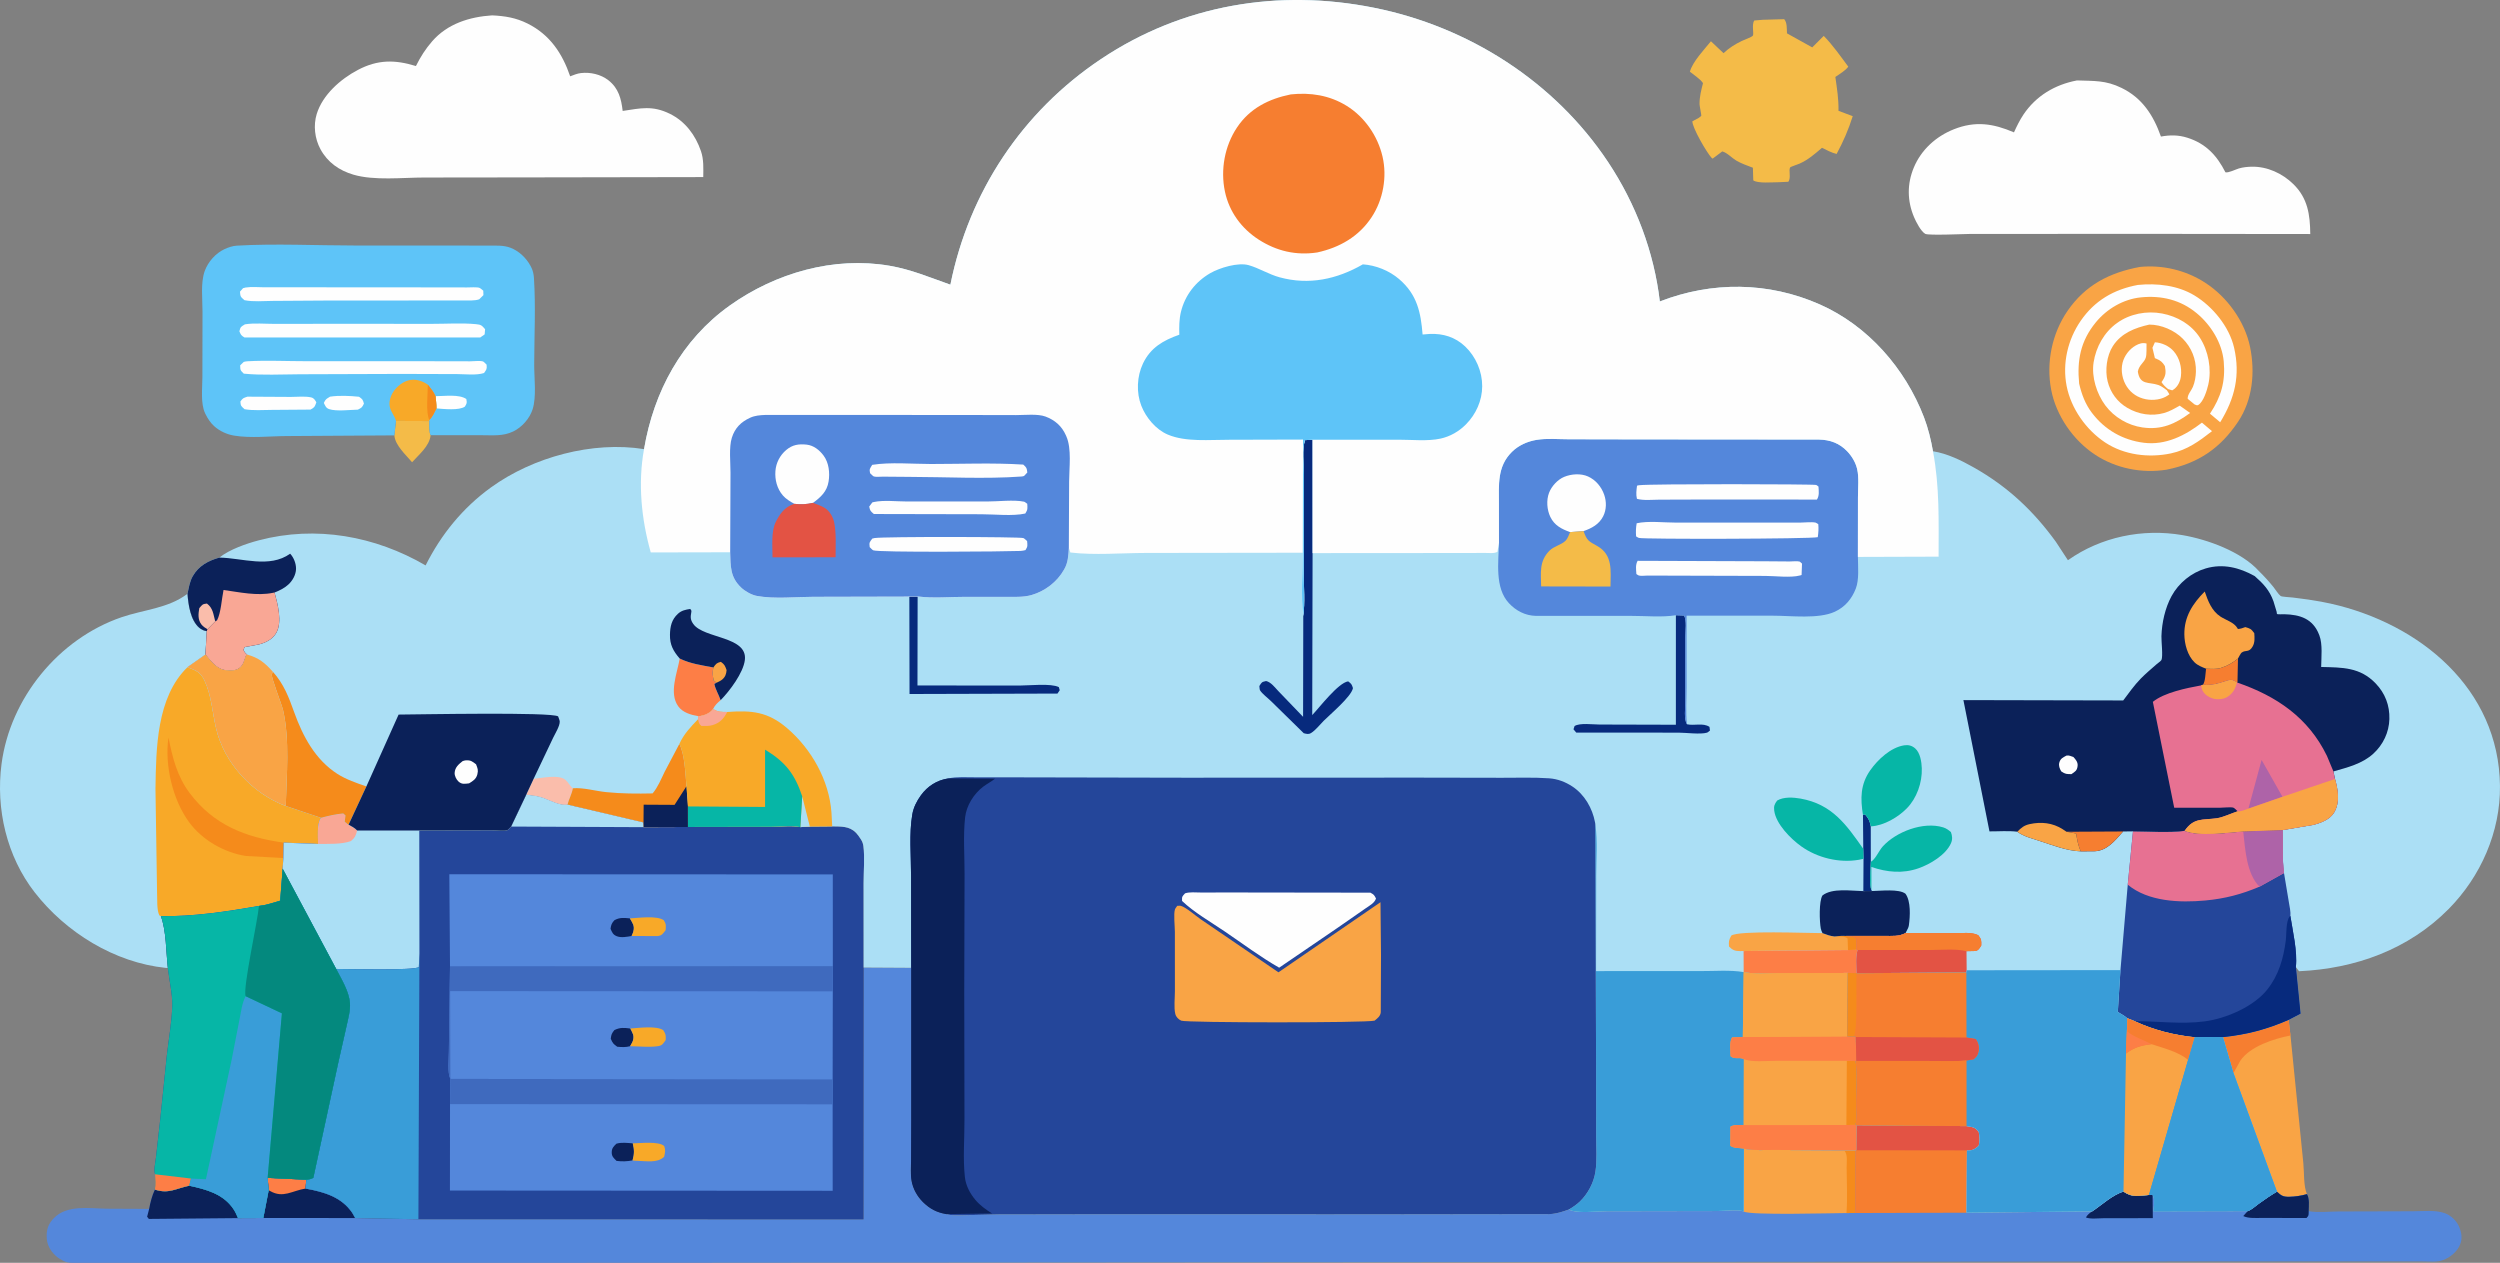 <?xml version="1.0" encoding="UTF-8"?>
<svg id="Layer_2" data-name="Layer 2" xmlns="http://www.w3.org/2000/svg" viewBox="0 0 3705.67 1871.83">
  <rect x="0" y="0" width="3705.67" height="1871.83" fill="#808080" stroke="none"/>
  <defs>
    <style>
      .cls-1 {
        fill: #abdff5;
      }

      .cls-2 {
        fill: #5487db;
      }

      .cls-3 {
        fill: #e35344;
      }

      .cls-4 {
        fill: #04897e;
      }

      .cls-5 {
        fill: #24469a;
      }

      .cls-6 {
        fill: #5ec4f8;
      }

      .cls-7 {
        fill: #f8a928;
      }

      .cls-8 {
        fill: #f4bb48;
      }

      .cls-9 {
        fill: #3f6abe;
      }

      .cls-10 {
        fill: #f58b1b;
      }

      .cls-11 {
        fill: #06b6a6;
      }

      .cls-12 {
        fill: #ae63a8;
      }

      .cls-13 {
        fill: #e77192;
      }

      .cls-14 {
        fill: #f67e30;
      }

      .cls-15 {
        fill: #fd7e46;
      }

      .cls-16 {
        fill: #fabdab;
      }

      .cls-17 {
        fill: #fefefe;
      }

      .cls-18 {
        fill: #f9a795;
      }

      .cls-19 {
        fill: #f9a445;
      }

      .cls-20 {
        fill: #399dd8;
      }

      .cls-21 {
        fill: #0b2159;
      }

      .cls-22 {
        fill: #072a7d;
      }
    </style>
  </defs>
  <g id="Layer_1-2" data-name="Layer 1">
    <g>
      <path class="cls-8" d="M586.94,623.94l49.42.18c.17,5.63-.69,16.32,1.97,21.01-1.8,16.18-16.94,28.24-27.51,40.02-9.27-10.99-25.21-25.11-26.23-39.79l2.35-21.41Z"/>
      <path class="cls-19" d="M3295,1537.29c35.38-3.71,64.73-11.35,97.35-25.58l2.76,23.2,19,188.69c1.42,13.39.21,34.9,5.41,46.39-8.17,2.43-17.89,3.84-26.42,3.98-9,.15-11.86-1.79-18.12-7.65l-64.4-175.7-15.57-53.33Z"/>
      <path class="cls-14" d="M3295,1537.29c35.38-3.71,64.73-11.35,97.35-25.58l2.76,23.2c-24.43,4.59-59.97,16.08-74.43,37.45l-10.12,18.26-15.57-53.33Z"/>
      <path class="cls-8" d="M2612.39,29.33l32.29-.89c4.55,5.27,3.64,14.03,4.13,21l37.42,20.81,17.05-17.06c13.57,13.88,24.78,30.05,36.35,45.59-3.85,5.8-13.36,11.11-19.14,15.3,2.48,17.76,4.9,31.97,4.66,50.21l21.09,7.88c-6.15,19.62-14.08,37.98-23.9,56.03-7.61-1.83-14.64-5.74-21.67-9.13-10.39,8.95-20.53,17.85-33.22,23.46-2.18.97-13.39,4.73-13.87,5.5-2.83,4.38,1.65,14.97-2.71,21.37l-13.92.68c-9.26-.05-31.23,2.15-38.12-2.73l-.56-18.73c-8.21-3.14-17.17-6.19-24.73-10.65-6.38-3.76-13.69-11.87-20.69-13.54l-14.31,10.73-1.88-1.66c-6.82-7.41-28.47-44.46-28.07-53.78l9.3-4.95c.81-.54,3.48-2.44,3.92-3.3.26-.55-2.62-14.74-2.64-17.05-.16-10.69,2.53-20.95,5.15-31.23-4.25-6.26-13.46-12.07-19.44-16.92,4.22-15.24,21.41-32.9,31.18-45.11l18.7,17.66c8.21-7.81,16.91-13.19,27.07-18.13,2.95-1.44,14.64-5.65,16.29-7.73,2.13-2.71-2.06-16.43,2.23-22.58l12.04-1.02Z"/>
      <path class="cls-19" d="M3171.92,395.66c33.83-3.29,67.98,4.85,96.56,23.27,32.67,21.06,59.02,57.38,66.79,95.7,7.59,37.45,3.74,78.17-17.82,110.46-26.29,39.4-59.09,61.7-105.86,71.08-36.52,5.91-75.33-1.82-106.28-22.3-32.53-21.5-57.65-57.98-64.94-96.25-7.61-39.97,1.16-83.17,24.2-116.71,26.45-38.49,62.43-56.87,107.35-65.25Z"/>
      <path class="cls-17" d="M3190.48,515.54l3.64-8.18c10.28.59,21.14,5.49,27.93,13.34,8.63,9.98,12.2,23.83,10.67,36.83-.86,7.35-4.22,14.88-10.25,19.35l-2.58,1.72-6.29-1.9c-3.9-3.29-6.98-6.02-9.67-10.38l1.48-2.06c5.22-7.85,5.17-12.84,3.53-21.65-3.74-6.01-6.43-8.32-12.99-10.98l-1.83-.73-3.64-15.37Z"/>
      <path class="cls-17" d="M3215.63,584.45l-1.88,1.42c-9.19,6.52-22.23,8.08-33.04,5.93-11.72-2.32-21.48-8.54-28.07-18.54-6.61-10.04-9.33-23.49-6.5-35.24,2.55-10.52,10.09-20.59,19.56-25.9,5.1-2.86,10.51-4.57,16.05-2.9-.32,5.86.51,15.69-1.16,21.02-2.3,7.33-10.12,10.88-11.74,20.62,3.16,20.56,16.29,14.89,30.42,19.85,4.45,1.56,8.86,4.95,12.64,7.74l3.71,6Z"/>
      <path class="cls-17" d="M3185.87,481.13c-21.34,4.79-41.6,12.58-54.01,31.83-9.16,14.21-11.9,35.97-7.77,52.39,4.18,16.67,14.36,30.58,29.26,39.25,16.59,9.66,35.91,12.83,54.52,7.56,8.24-2.33,15.66-6.73,23.04-10.91l15.47,10.89c-22.02,16.12-42.2,25.49-70.55,21.46-21.65-3.08-42.2-15.14-55.19-32.71-12.76-17.2-20.67-42.19-17.38-63.61,3.57-23.05,15.61-44.74,34.8-58.54,19-13.65,43.85-18.39,66.7-14.07,22.46,4.24,43.29,16.2,55.93,35.69,12.83,19.77,17.86,46.92,12.55,69.93-1.93,8.3-7.15,25.49-14.92,30.06-1.86,1.09-3.64-.3-5.5-.95l-10.07-8.31c-.44-6.16,5.31-11.92,7.68-17.53,2.92-6.92,4.34-15.26,4.52-22.74.46-18.45-6.59-35.85-19.58-48.9-12.41-12.43-31.88-20.85-49.51-20.77Z"/>
      <path class="cls-17" d="M3168.93,422.36c28.3-2.86,59.3.66,83.98,15.66,27.05,16.42,51.41,46.25,58.58,77.21,9.49,41.1,1.14,75.32-20.58,110.65l-15.13-12.68c16.52-25.03,23.11-47.45,20.39-77.45-2.48-27.46-18.98-53.97-39.95-71.4-24.06-20-52.39-26.67-83.01-23.56-25.8,2.62-50.23,16.99-66.54,36.87-22.81,27.75-28.16,56.36-24.82,90.96,3.78,16.03,8.98,30.2,19.05,43.46,19.07,25.09,45.75,40.29,76.91,44.22,32.16,4.06,61.39-10.8,86.05-29.85l14.94,12.63c-18.95,14.84-36.77,27.84-60.92,32.96-32.64,6.93-69.21,2.51-97.37-16.11-28.35-18.73-50.71-50.43-57.23-83.89-6.52-33.48,1.67-68.59,20.86-96.48,20.67-30.07,49.18-46.59,84.8-53.22Z"/>
      <path class="cls-17" d="M3078.59,119.22c25.29.96,42.29-.53,66.14,11.1,30.81,15.02,47.26,40.73,58.35,72.11,13.55-2.49,25.98-2.48,39.23,1.73,27.4,8.7,43.73,26.29,56.35,51.21,4.43,1.21,15.1-4.27,19.98-5.69,5.96-1.74,12.57-2.43,18.79-2.57,23.18-.51,45.66,9.84,62.04,25.91,21.39,20.99,24.68,45.51,24.96,73.89l-246.8-.26-257.38.12c-9.05.03-61.69,2.53-66.54-.15-6.31-3.49-13.6-17.71-16.47-24.47-10.32-24.12-10.6-49.51-.46-73.78,11.02-26.43,32.9-46.23,59.3-56.72,32.06-12.75,58.56-8.54,89.16,4.56,4.15-9.09,8.44-18,14.01-26.32,18.75-27.95,46.7-44.43,79.34-50.66Z"/>
      <path class="cls-17" d="M729.52,22.77c19.08.96,35.1,3.47,52.42,12.1,33.16,16.52,51.63,44.35,63.2,78.24,5.08-1.97,10.59-4.2,16.02-4.82,13.95-1.6,29.38,1.9,40.55,10.59,15.19,11.81,19.17,27.46,21.26,45.55,26.69-3.96,43.98-8.46,69.81,4.17,22.92,11.21,38.12,31.7,46.24,55.43,4.27,12.48,3.51,25.43,3.39,38.45l-258.41.46-155.08.19c-32.45,0-74.04,4.89-105.1-4.25-21.02-6.19-38.33-18.3-48.87-37.85-8.38-15.55-10.69-35.17-5.46-52.14,8.76-28.44,35.31-51.69,60.92-65.21,29.55-15.6,54.97-15.33,86.13-5.81,6.68-13.5,14.24-25.41,24.14-36.76,22.72-26.05,55.53-36.19,88.84-38.34Z"/>
      <path class="cls-6" d="M584.59,645.35l-158.52,1c-25.27.06-54.68,3.49-79.29-.7-10.75-1.83-21.04-6.59-29.22-13.88-5.47-4.87-9.79-11.47-12.96-18.02l-.58-1.18c-6.97-14.41-4.01-37.69-4.02-53.55l.16-96.71c.08-18.83-3.06-43.14,3.33-60.68,4.93-13.52,16.08-26.21,29.2-32.3,5.62-2.61,12.16-4.85,18.35-5.21,57.97-3.32,117.7-.2,175.9-.19l146.68.03,49.6.09c11.12.08,23-.84,33.55,3.22,12.53,4.83,23.27,15.09,29.61,26.86l.7,1.27c2.9,5.43,4.03,11.14,4.41,17.23,2.64,41.96.47,85.53.34,127.67-.06,19.96,3.6,48.05-2.41,66.57-4.41,13.6-15.81,26.45-28.62,32.64-15.22,7.36-30.37,5.59-46.91,5.6h-75.57c-2.66-4.69-1.8-15.37-1.97-21.01l-49.42-.18-2.35,21.41Z"/>
      <path class="cls-17" d="M645.58,587.24c13.49,0,34.82-3.2,45.64,4.22,1.07,5.88.94,5.98-2.06,11.17-8.42,6.19-31.78,3.54-42.19,2.77.12-6-.83-12.19-1.38-18.16Z"/>
      <path class="cls-17" d="M489.2,587.98c13.17-2.06,29.68-1.27,42.95.13,5.28,3.79,5.55,3.94,7.29,10.18-2.84,5.82-3.22,6.02-9.03,8.92-11.54.23-32.01,2.85-42.6-.81-4.71-1.63-5.76-5.08-7.79-9.14,2.58-5.64,3.78-6.02,9.18-9.28Z"/>
      <path class="cls-17" d="M366.71,587.98l64.46.37c8.96.05,20.81-1.29,29.47.58,4.84,1.04,5.75,3.46,8.26,7.3-2.33,6.94-2.34,7.13-8.59,10.9l-57.28.44c-13.21.06-27.61,1.27-40.6-1.03-5.04-4.7-5.64-4.57-6.13-11.34,3.56-5.18,4.37-5.18,10.41-7.22Z"/>
      <path class="cls-7" d="M586.94,623.94c-1.83-7.37-7.61-13.33-9.22-21.15-1.48-7.23,1.23-16.01,5.26-22.03,5.47-8.17,14.64-15.6,24.47-17.41,9.56-1.76,18.93,1.45,26.7,6.84,4.3,5.46,8.65,10.62,11.43,17.05.55,5.97,1.5,12.17,1.38,18.16-3.04,5.81-5.76,12.53-10.58,17.06l-.02,1.66-49.42-.18Z"/>
      <path class="cls-10" d="M634.15,570.19c4.3,5.46,8.65,10.62,11.43,17.05.55,5.97,1.5,12.17,1.38,18.16-3.04,5.81-5.76,12.53-10.58,17.06-5.52-10.86-2.18-39.27-2.23-52.27Z"/>
      <path class="cls-17" d="M361.32,536.42c1.77-.42,3.4-.81,5.22-.92,29.1-1.6,59.22-.08,88.46-.09l178.43.02,63.49.13c4.83.04,14.69-1.19,19.05.22,1.19.38,4.2,3.77,5.31,4.76.58,6.66.08,6.83-3.8,12.37-10.83,3.68-28.06,1.67-39.62,1.61l-82.86-.26-150.14.51c-27.61.1-56.04,1.76-83.5-.89-5.19-5.14-5.14-5.01-5.37-12.31l5.33-5.16Z"/>
      <path class="cls-17" d="M360.3,427.14l3.92-.98c8.6-1.38,18.96-.32,27.72-.32l52.68-.02,196.43.14,51.06.09c4.2.01,15.3-.81,18.69.64,1.72.74,3.97,2.97,5.54,4.15l.22,6.61-6.22,6.18c-6.7,2.41-16.48,1.66-23.65,1.68l-43.82.07-163.59.13-75.32.5c-13.5.11-28.39,1.58-41.59-1.05-5.84-5.2-6.09-4.93-6.66-12.67l4.58-5.16Z"/>
      <path class="cls-17" d="M363.03,480.75c13.8-2.21,29.96-.64,44.1-.67l94-.12,138.82.08c21.59.05,44.46-1.57,65.86.48,7.38.71,8.48,1.93,13.24,7.45l-.65,7.65-6.56,4.63-349.46-.03c-5.04-3.05-5.22-3.68-7.54-9.15,1.71-6.88,2.1-6.53,8.2-10.31Z"/>
      <path class="cls-1" d="M248.79,1434.83l-3.17-.17c-75.91-7.83-148.1-52.61-194.33-112.11-41.44-53.33-57.73-123.77-49.01-190.18,12.82-97.64,84.65-185.42,177.68-217.41,33.2-11.41,69.52-13.13,97.95-34.87,1.16,16.07,4.39,39.38,17.46,50.47,2.98,2.53,7.22,4.62,11.11,4.92l-1.97,34.74-26.65,18.76c12.5,4.5,19.39,7.15,25.2,19.38,10.46,22.01,11.86,47.95,17.37,71.5,11.98,51.21,53.58,95.93,102.55,114.61l.62.19,52.21,17.53c-6.28,10.45-4.31,26.79-4.33,38.75l-51-1.91-.45,22.8-1.05,15.86-3.67,47.36c-10.26,2.97-20.81,6.72-31.46,7.79-47.63,8.25-96.92,15.93-145.41,15.1,8.1,21.31,7.69,53.69,10.37,76.89Z"/>
      <path class="cls-7" d="M238.42,1357.95l-2.13-1.03c-4.24-7.76-2.98-25.07-3.48-34.21l-2.36-153.23c.95-60.32,1.54-135.96,47.41-180.49,12.5,4.5,19.39,7.15,25.2,19.38,10.46,22.01,11.86,47.95,17.37,71.5,11.98,51.21,53.58,95.93,102.55,114.61l.62.19,52.21,17.53c-6.28,10.45-4.31,26.79-4.33,38.75l-51-1.91-.45,22.8-1.05,15.86-3.67,47.36c-10.26,2.97-20.81,6.72-31.46,7.79-47.63,8.25-96.92,15.93-145.41,15.1Z"/>
      <path class="cls-10" d="M420.02,1271.83l-55.38-3.04c-32.46-4.92-65.08-23.81-84.44-50.22-24.36-33.23-36.47-84.93-30.45-125.45,5.92,29.92,12.8,57.67,31.5,82.52,35.52,47.22,82.43,65.43,139.23,73.38l-.45,22.8Z"/>
      <path class="cls-2" d="M1280.13,1434.14l70.49.42.02,224.31-.2,60.24c-.03,9.98-1.03,21.54.72,31.35,2.12,11.86,8.36,22.98,16.88,31.38,10.21,10.06,20.36,15.4,34.44,17.79,7.71,2.4,16.4,1.67,24.41,1.69l53.2-1.2,153.36-.26,430,.09,233.42-.32c10.39-.38,18.93-3.35,28.68-6.83,11.65,6.45,40.72,2.61,54.64,2.59l165.46-.31c8.96,0,31.78-2.79,38.95.75l.37-93.19c14.99,3.05,31.62,1.81,46.93,1.89l84.22.54,33.96.03,1.25-.12.16-37.13,163.12,1.34c9.44,1.78,12.23.9,18.37,8.61,1.48,7.73,1.95,12.92-.05,20.62-5.03,4.71-9.44,7.28-16.77,7l-.63-.21-.56,92.37,186.16-1.93c13.8-9.16,30.74-24.98,46.45-29.29,13.73,9.3,21.81,6.25,37.7,4.94l5.45-.07,1.02,1.66c2.6,4.57.72,17.16.44,22.69l139.41-.33c5.64-1.84,11.51-7.39,16.31-10.88,8.84-6.41,17.65-12.43,27.05-18,6.26,5.85,9.12,7.8,18.12,7.65,8.54-.14,18.26-1.55,26.42-3.98,4.2,6.43,2.71,17.7,2.62,25.26,13.5,2.45,30.72.45,44.54.44l110.08-.31c14.64-.02,32.92-2.15,46.84,2.73,9.16,3.22,17.42,10.97,21.34,19.85,3.85,8.73,5.31,18.06,1.48,27.05-4.55,10.72-14.48,18.75-25.2,22.77-8.89,3.35-20.65,1.92-30.14,1.95l-65.63-.08-248.01.03-495.8.48-1834.01,1.55-617.59.06-222.73.04c-4.54-.14-8.86-.59-12.95-2.7-4.38-2.26-8.25-4.44-11.86-7.86-8.58-8.13-13.06-16.55-13.29-28.47-.22-11.14,2.88-19.31,10.69-27.29,19.68-20.08,52.54-14.25,78.1-13.93l63.07.29c1.61-9.34,4.42-20.05,8.52-28.57,20.54,6.66,30.86-1.63,50.88-5.76,25.04,5.27,50.94,12.23,65.87,35.02,2.67,4.07,4.63,8.53,6.48,13.01l37.44-.18,7.96-41.1-1.51-18.37,57.27,2.69-1.17,13.14c26.76,4.91,53.06,11.99,69.34,36.01l4.31,7.7,93.71,1.82,659.76.07.19-373.22Z"/>
      <path class="cls-21" d="M3374.97,1766.33c6.26,5.85,9.12,7.8,18.12,7.65,8.54-.14,18.26-1.55,26.42-3.98,4.2,6.43,2.71,17.7,2.62,25.26-.23,5.2.56,6.4-3.27,10.15l-64.91-.11c-8.75-.11-20.93,1.14-28.84-2.77l6.5-7.31c5.64-1.84,11.51-7.39,16.31-10.88,8.84-6.41,17.65-12.43,27.05-18Z"/>
      <path class="cls-21" d="M3101.14,1795.61c13.8-9.16,30.74-24.98,46.45-29.29,13.73,9.3,21.81,6.25,37.7,4.94l5.45-.07.32,34.43-73.08.11c-7.01,0-19.93,1.6-26.12-1.14,2.51-4.22,5.22-6.3,9.28-8.98Z"/>
      <path class="cls-21" d="M280.49,1757.54c25.04,5.27,50.94,12.23,65.87,35.02,2.67,4.07,4.63,8.53,6.48,13.01l-132.19,1.21-2.58-3.23,3.02-11.69c1.61-9.34,4.42-20.05,8.52-28.57,20.54,6.66,30.86-1.63,50.88-5.76Z"/>
      <path class="cls-21" d="M396.73,1745.93l57.27,2.69-1.17,13.14c26.76,4.91,53.06,11.99,69.34,36.01l4.31,7.7-136.2-.07,7.96-41.1-1.51-18.37Z"/>
      <path class="cls-15" d="M396.73,1745.93l57.27,2.69-1.17,13.14c-19.79,3.2-33.12,14.67-52.17,3.79l-2.42-1.25-1.51-18.37Z"/>
      <path class="cls-19" d="M2584.97,1702.62c14.99,3.05,31.62,1.81,46.93,1.89l84.22.54,33.96.03-.26,92.94-12.85.03c-20.49.08-142.66,3.64-152.38-2.23l.37-93.19Z"/>
      <path class="cls-10" d="M2716.12,1705.05l33.96.03-.26,92.94-12.85.03c1.72-22.16.3-45.47.23-67.75,0-7.72,1.74-18.2-2.83-24.26l-18.26-.99Z"/>
      <path class="cls-14" d="M2751.5,1667.82l163.12,1.34c9.44,1.78,12.23.9,18.37,8.61,1.48,7.73,1.95,12.92-.05,20.62-5.03,4.71-9.44,7.28-16.77,7l-.63-.21-.56,92.37-165.16.47.26-92.94,1.25-.12.16-37.13Z"/>
      <path class="cls-3" d="M2751.5,1667.82l163.12,1.34c9.44,1.78,12.23.9,18.37,8.61,1.48,7.73,1.95,12.92-.05,20.62-5.03,4.71-9.44,7.28-16.77,7l-.63-.21-164.21-.22.16-37.13Z"/>
      <path class="cls-5" d="M780.03,1177.91c8.43.85,16.64,1.68,24.7,4.44,11.04,3.78,24.62,11.95,36.51,10.2l112.61,26.49.22,7.04,65.68-.27,122.15-.25c13.27.02,31.73-2.35,44.46.42l14.05-.77,33.16-.27c13.1.29,25.34-.69,35.23,9.47,2.52,2.59,4.44,5.44,6.41,8.44l.76,1.13c2.05,3.13,3.31,6.31,3.79,10.04,2.21,17.2.29,36.97.3,54.44l.07,125.67-.19,373.22-659.76-.07-93.71-1.82-4.31-7.7c-16.28-24.02-42.58-31.1-69.34-36.01l1.17-13.14-57.27-2.69,1.51,18.37-7.96,41.1-37.44.18c-1.86-4.49-3.81-8.94-6.48-13.01-14.92-22.79-40.83-29.75-65.87-35.02-20.03,4.13-30.34,12.41-50.88,5.76,1.24-7.5.57-15.13.25-22.69-2.24-6.8.46-17.31,1.27-24.4l6.05-53.83,10.12-98.02c2.72-24.07,7.37-49.17,8.02-73.32.48-17.78-4.57-38.36-6.52-56.21-2.67-23.2-2.26-55.58-10.37-76.89,48.49.83,97.78-6.85,145.41-15.1,10.65-1.07,21.2-4.83,31.46-7.79l3.67-47.36,1.05-15.86.45-22.8,51,1.91c.02-11.95-1.96-28.3,4.33-38.75,11.03-2.94,21.54-5.37,32.95-6.46l3.39,2.93-1.22,9.28c1.85,1.57,3.61,3.36,5.79,4.43,4.71,2.53,8.87,4.65,12.62,8.57h92.15s107.03-.26,107.03-.26c4.95-.03,20.14,1.62,23.53-.14,1.69-.87,4.09-3.94,5.56-5.35l22.43-47.27Z"/>
      <path class="cls-1" d="M780.03,1177.91c8.43.85,16.64,1.68,24.7,4.44,11.04,3.78,24.62,11.95,36.51,10.2l112.61,26.49.22,7.04-196.47-.9,22.43-47.27Z"/>
      <path class="cls-1" d="M475.81,1212.18c11.03-2.94,21.54-5.37,32.95-6.46l3.39,2.93-1.22,9.28c1.85,1.57,3.61,3.36,5.79,4.43,4.71,2.53,8.87,4.65,12.62,8.57h92.15s.22,182.49.22,182.49l-.86,20c-6.09,5.41-105.94,2.77-122.54,2.82l-79.33-148.55,1.05-15.86.45-22.8,51,1.91c.02-11.95-1.96-28.3,4.33-38.75Z"/>
      <path class="cls-18" d="M475.81,1212.18c11.03-2.94,21.54-5.37,32.95-6.46l3.39,2.93-1.22,9.28c1.85,1.57,3.61,3.36,5.79,4.43,4.71,2.53,8.87,4.65,12.62,8.57-1.78,7.48-3.17,10.88-9.24,15.81-13.97,5.02-33.75,4.03-48.62,4.18.02-11.95-1.96-28.3,4.33-38.75Z"/>
      <path class="cls-20" d="M621.7,1413.42l-1.51,393.87-93.71-1.82-4.31-7.7c-16.28-24.02-42.58-31.1-69.34-36.01l1.17-13.14c4.07-.37,6.83-.76,10.44-2.75l36.85-170.11,12.72-56.35c2.25-10.27,5.61-22.41,4.68-32.89-1.55-17.52-12.44-34.87-20.38-50.28,16.6-.04,116.45,2.59,122.54-2.82l.86-20Z"/>
      <path class="cls-2" d="M667.04,1432.73l-1.02-136.85,568.4.23.07,136.19-567.45.42Z"/>
      <path class="cls-21" d="M936.18,1387.42c-6.64,1.12-15.22,2.92-21.75.39-5.99-2.32-7.05-5.72-9.47-11.11.76-5.69,1.82-8.43,5.75-12.65,7.76-4.44,14.28-3.52,22.91-2.76,3.88,6.78,7.31,10.77,5.28,18.99-.61,2.48-1.66,4.83-2.72,7.14Z"/>
      <path class="cls-7" d="M933.62,1361.3c12.82-.63,40.09-4.59,50.37,2.8,3.68,6.02,3.12,7.89,2.63,14.67-3.65,4.67-5.37,8.18-11.91,8.7l-38.53-.05c1.06-2.31,2.11-4.66,2.72-7.14,2.03-8.22-1.39-12.21-5.28-18.99Z"/>
      <path class="cls-2" d="M667.58,1599.25l566.63.61-.02,37.03.06,128.16-567.34-.36.14-128.08.53-37.37Z"/>
      <path class="cls-21" d="M937.59,1720.05c-8.42,1.47-15.22,1.84-23.7.71-4.25-4.25-7.32-6.52-7.15-13.09.15-5.98,2.99-8.43,6.84-12.37,7.9-2.42,16.24-1.13,24.35-.55,2.37,9.68,2.35,15.7-.33,25.3Z"/>
      <path class="cls-7" d="M937.92,1694.75c10.94-.1,38.64-3.47,46.65,4.02,2.22,6.55,1.25,9.27-.11,15.87-10.23,9.81-26.75,6.25-40.29,5.98-2.33-.05-4.3-.05-6.58-.57,2.69-9.6,2.7-15.62.33-25.3Z"/>
      <path class="cls-9" d="M667.58,1599.25l566.63.61-.02,37.03-567.15-.27.53-37.37Z"/>
      <path class="cls-2" d="M667.04,1432.73l567.45-.42-.06,37.13-.22,130.43-566.63-.61c-4.63-9.45-2.2-29.34-2.25-40.04l1.71-126.49Z"/>
      <path class="cls-21" d="M933.95,1550.76c-6.71,1.76-12.21,1.38-19.03.8-5.92-4.27-6.77-5.23-9.62-11.94.89-6.48,1.32-7.63,5.37-12.75,8.38-4.14,14.47-3.5,23.57-2.34,3.17,6.45,6.11,9.95,4.09,17.45-.79,2.93-2.89,6.14-4.38,8.79Z"/>
      <path class="cls-7" d="M934.24,1524.52c12.42-.76,38.65-4.48,48.89,2.46,3.89,6.33,3.93,7.24,3.58,14.7-3.59,4.93-4.72,8.01-11.35,9-12.81,1.91-28.35.24-41.41.08,1.49-2.65,3.59-5.86,4.38-8.79,2.02-7.5-.91-11-4.09-17.45Z"/>
      <path class="cls-9" d="M667.04,1432.73l567.45-.42-.06,37.13-567.18-.33.32,130.15c-4.63-9.45-2.2-29.34-2.25-40.04l1.71-126.49Z"/>
      <path class="cls-11" d="M383.84,1342.84c10.65-1.07,21.2-4.83,31.46-7.79l3.67-47.36,79.33,148.55c7.94,15.4,18.83,32.75,20.38,50.28.92,10.48-2.43,22.61-4.68,32.89l-12.72,56.35-36.85,170.11c-3.61,1.98-6.36,2.38-10.44,2.75l-57.27-2.69,1.51,18.37-7.96,41.1-37.44.18c-1.86-4.49-3.81-8.94-6.48-13.01-14.92-22.79-40.83-29.75-65.87-35.02-20.03,4.13-30.34,12.41-50.88,5.76,1.24-7.5.57-15.13.25-22.69-2.24-6.8.46-17.31,1.27-24.4l6.05-53.83,10.12-98.02c2.72-24.07,7.37-49.17,8.02-73.32.48-17.78-4.57-38.36-6.52-56.21-2.67-23.2-2.26-55.58-10.37-76.89,48.49.83,97.78-6.85,145.41-15.1Z"/>
      <path class="cls-15" d="M229.85,1740.61l53.25,6.3-2.62,10.63c-20.03,4.13-30.34,12.41-50.88,5.76,1.24-7.5.57-15.13.25-22.69Z"/>
      <path class="cls-20" d="M283.1,1746.91l22.14,1.06,38.18-177.42,11.99-61.55c2.15-10.65,3.49-22.71,8.76-32.32l53.69,25.38-21.13,243.87,1.51,18.37-7.96,41.1-37.44.18c-1.86-4.49-3.81-8.94-6.48-13.01-14.92-22.79-40.83-29.75-65.87-35.02l2.62-10.63Z"/>
      <path class="cls-4" d="M383.84,1342.84c10.65-1.07,21.2-4.83,31.46-7.79l3.67-47.36,79.33,148.55c7.94,15.4,18.83,32.75,20.38,50.28.92,10.48-2.43,22.61-4.68,32.89l-12.72,56.35-36.85,170.11c-3.61,1.98-6.36,2.38-10.44,2.75l-57.27-2.69,21.13-243.87-53.69-25.38c-4.71-10.96,17.96-112.01,19.66-133.83Z"/>
      <path class="cls-1" d="M954.64,665.75c14.42-85.15,55.73-162.2,127.28-213.04,67.62-48.05,153.87-73.05,236.56-58.8,32.54,5.61,59.49,17.3,90.25,28.06,27.65-137.46,106.4-256.37,223.28-334.45C1752.99,6.71,1895.37-16.86,2036.87,11.52c139.89,28.06,267.45,109.34,346.74,228.69,41.09,61.85,68,132.83,76.72,206.63,77.26-30.03,160.87-29.29,236.96,4.32,71.55,31.58,126.81,94.93,154.58,167.37,6.15,16.05,10.37,33.44,13.32,50.34,21.41,3.44,42.11,13.61,60.85,24.22,49.69,28.13,87.86,63.81,121.34,110.02l17.86,27.27c48.93-34.63,110.66-47.32,169.68-37.2,37.26,6.38,87.7,24.65,113.61,53.52,7.61,7.47,14.64,15.13,21.34,23.42,3.04,3.76,6.98,10.43,10.63,13.32,1.58,1.24,15.17,1.9,17.86,2.24,18.88,2.4,37.96,4.91,56.56,9.11,131.87,29.72,249.1,125.75,250.72,270.03.77,68.19-28.49,134.46-76.17,182.65-59.35,59.97-138.41,88.43-221.67,92.15l-4.73-6.25,6.94,69.16-17.68,9.2c-32.62,14.23-61.97,21.86-97.35,25.58l15.57,53.33,64.4,175.7c-9.4,5.57-18.21,11.59-27.05,18-4.8,3.49-10.67,9.04-16.31,10.88l-139.41.33c.28-5.53,2.16-18.11-.44-22.69l-1.02-1.66-5.45.07c-15.89,1.31-23.97,4.36-37.7-4.94-15.71,4.31-32.64,20.13-46.45,29.29l-186.16,1.93.56-92.37.63.21c7.33.29,11.74-2.29,16.77-7,2-7.7,1.53-12.89.05-20.62-6.15-7.71-8.93-6.83-18.37-8.61l-163.12-1.34-.16,37.13-1.25.12-33.96-.03-84.22-.54c-15.31-.08-31.95,1.16-46.93-1.89l-.37,93.19c-7.17-3.54-30-.74-38.95-.75l-165.46.31c-13.92.02-42.99,3.86-54.64-2.59-9.74,3.47-18.28,6.45-28.68,6.83l-233.42.32-430-.09-153.36.26-53.2,1.2c-8.02-.02-16.7.71-24.41-1.69-14.08-2.39-24.23-7.73-34.44-17.79-8.53-8.4-14.76-19.52-16.88-31.38-1.75-9.8-.74-21.37-.72-31.35l.2-60.24-.02-224.31-70.49-.42-.07-125.67c-.01-17.48,1.91-37.24-.3-54.44-.48-3.73-1.74-6.9-3.79-10.04l-.76-1.13c-1.97-3-3.9-5.86-6.41-8.44-9.89-10.16-22.13-9.18-35.23-9.47l-33.16.27-14.05.77c-12.73-2.77-31.2-.4-44.46-.42l-122.15.25-65.68.27-.22-7.04-112.61-26.49c-11.89,1.75-25.48-6.42-36.51-10.2-8.05-2.76-16.27-3.59-24.7-4.44l-22.43,47.27c-1.47,1.41-3.87,4.48-5.56,5.35-3.39,1.76-18.58.11-23.53.14l-107.03.26h-92.15c-3.75-3.91-7.9-6.03-12.62-8.56-2.18-1.08-3.94-2.86-5.79-4.43l1.22-9.28-3.39-2.93c-11.42,1.09-21.92,3.52-32.95,6.46l-52.21-17.53-.62-.19c-48.97-18.68-90.57-63.4-102.55-114.61-5.51-23.55-6.91-49.49-17.37-71.5-5.81-12.22-12.7-14.88-25.2-19.38l26.65-18.76,1.97-34.74c-3.9-.29-8.13-2.39-11.11-4.92-13.07-11.09-16.3-34.4-17.46-50.47,1.96-8.86,3.17-17.98,7.73-25.97,8.91-15.6,22.95-22.89,39.53-27.64,15.01-12.02,39.99-20.7,58.54-25.58,84.74-22.3,172.34-6.35,247.19,37.2,22.88-45.84,55.13-85.41,96.81-115.56,62.41-45.14,150.71-68.98,226.92-56.81Z"/>
      <path class="cls-22" d="M2761.43,1208.02l2.97-.91c5.29,5.89,7.08,9.98,8.58,17.72l.05,52.65c-.05,10.84-2.78,32.52.88,42.1l1.11,1.16-13.06.13.28-47.91-.37-14.76-.44-50.18Z"/>
      <path class="cls-16" d="M790.98,1154.39c12.08-1.02,37.04-6.91,47.05,1.48,4.33,3.64,6.7,9.14,11.12,12.57-1.63,9.07-5.96,15.98-7.92,24.11-11.89,1.75-25.48-6.42-36.51-10.2-8.05-2.76-16.27-3.59-24.7-4.44l10.95-23.52Z"/>
      <path class="cls-15" d="M1007.53,976.16c16.78,7.96,31.85,9.67,49.82,13.22-1.46,7.12-.98,12.12.44,19.19l4.23,3.48-3.15,1.74c1.8,8.68,6.52,15.82,9.28,24.07-4.76,4.04-8.3,7.23-11.16,12.95-3.88,5.65-11.65,9.28-18.52,10.45l-3.77.17c-10.72-1.72-22.9-5.31-29.51-14.68-13.86-19.62-1.39-49.01,2.35-70.59Z"/>
      <path class="cls-22" d="M1347.9,884.05h12.27s-.23,132-.23,132l151.62.12c13.78.03,46.36-3.64,57.94,2.35l1.3,4.55-3.36,4.99-219.28.64-.27-144.65Z"/>
      <path class="cls-19" d="M2584.46,1409.71l-5.17.1c-7.38-.06-11.23-1.45-16.43-6.8-.53-7.51-.39-9.21,3.34-16.16,10.83-8.05,112.68-3.66,135.25-3.69,5.99,2.28,11.37,4.32,17.82,4.93,5.73-.59,11.34-1.27,17.12-.75,5.34.62,10.88.59,15.38,3.8l.21,16.71-12.76.35-154.77,1.5Z"/>
      <path class="cls-10" d="M2719.27,1388.09c5.73-.59,11.34-1.27,17.12-.75,5.34.62,10.88.59,15.38,3.8l.21,16.71-12.76.35-.58-16.99c-3.83-4.04-13.6-2.85-19.37-3.13Z"/>
      <path class="cls-22" d="M2484.14,911.93l12.11.41c4.11,7.43,1.9,22.67,1.88,31.61l-.05,95.83c.02,9.45-2.39,25.9,2.48,33.78,11.07,2.49,23.69-2.57,33.36,3.87l.7,5.46c-1.09.78-3.18,2.74-4.36,3.1-9.47,2.92-31.78-.01-42.39-.02l-151.43-.07-4.11-4.88,1.6-4.81c7.63-4.99,27.26-2.26,36.77-2.26l113.4.31.02-162.31Z"/>
      <path class="cls-11" d="M2773.03,1277.48c6.73-3.57,12.11-16.62,17.72-22.81,19.88-21.91,60.27-37.33,89.51-28.31,4.64,1.43,7.93,3.86,11.55,7.03,2.04,5.63,2.53,10.91.07,16.5-7.63,17.36-31.09,31.22-48.23,37.18-23.48,8.17-46.68,5.89-69.76-2.01l.02,34.51c-3.67-9.57-.93-31.26-.88-42.1Z"/>
      <path class="cls-15" d="M2739.22,1408.21l12.76-.35,1.35.32c-3.09,10.56-1.62,23.44-1.48,34.4l-12.88-.4-102.31.24c-16.56-.01-35.91,1.86-52.06-1.52l-.14-31.19,154.77-1.5Z"/>
      <path class="cls-21" d="M1007.53,976.16c-9.53-10.96-14.75-20.42-14.47-35.35.23-12.21,2.47-22.42,11.75-30.97,5.42-5,11.35-6.14,18.35-7.24,1.51,2.31,2.05,2.07,1.52,4.92-1.32,7.14-1.44,11.22,2.98,17.42,15.56,21.82,80.66,17.99,76.43,53.29-2.29,19.13-22.56,46.01-35.94,59.61-2.76-8.25-7.48-15.39-9.28-24.07l3.15-1.74-4.23-3.48c-1.42-7.07-1.91-12.07-.44-19.19-17.97-3.54-33.04-5.25-49.82-13.22Z"/>
      <path class="cls-19" d="M1057.35,989.38c4.23-5.66,4.46-6.5,11.16-8.39,5.66,4.12,6.12,5.87,8.49,12.18-.42,5.86-1.83,10.1-6.43,14.04-2.36,2.02-5.77,3.49-8.55,4.84l-4.23-3.48c-1.42-7.07-1.91-12.07-.44-19.19Z"/>
      <path class="cls-11" d="M2761.43,1208.02c-3.92-24.31-4.01-45.35,10.9-66.44,11.23-15.85,30.11-33.58,50-36.79,6.26-1.01,11.62.33,16.43,4.51,7.52,6.51,9.56,20.12,9.86,29.62.7,20.99-7.42,44.2-22.18,59.23-12.99,13.26-33.83,25.53-52.76,26.71l-.7-.04c-1.51-7.74-3.29-11.83-8.58-17.72l-2.97.91Z"/>
      <path class="cls-11" d="M2762.24,1272.96l-7.08,1.5c-29.09,5.03-61.43-2.92-85.31-20.01-15.5-11.09-37.49-33.07-40-53.02-.81-6.67.51-9.55,4.34-14.78,9.6-5.74,23.97-4.85,34.73-2.92,46.89,8.39,67.88,38.77,92.94,74.47l.37,14.76Z"/>
      <path class="cls-21" d="M2701.45,1383.17c-1.02-2.08-2.04-4.37-2.51-6.65-2.04-10.31-2.9-40.73,2.44-49.22,14.59-11.42,42.29-6.74,60.57-6.42l13.06-.13c12.53-.15,39.74-3.57,49.42,4.02,8.17,11.06,6.87,33.51,5.03,46.8-.44,3.14-1.86,5.55-3.32,8.3l-1,2.04-.67,1.19c-9.84,5.34-20.21,4.13-31.06,4.22l-57.03.03c-5.78-.53-11.39.16-17.12.75-6.45-.61-11.83-2.65-17.82-4.93Z"/>
      <path class="cls-22" d="M1931.81,913.13c2.71-19.74.68-42.9.8-63.01l.16-147.24c.02-14.65-3.03-37.39,1.66-50.5l11.13-.6.03,168.07-.51,240.1c10.96-11.58,38.58-47.85,53.26-49.99,4.88,3.67,5.21,4.19,7.1,10.01-2.29,12.6-34.24,39.26-43.62,48.72-5.35,5.39-11.85,13.73-18.22,17.7-4.13,2.57-6.71,1.45-11.07.46l-48.39-47.44c-4.48-4.42-13.47-11.14-16.53-16.34-.61-1.04-.7-4.81-.9-6.18,3.67-5.78,3.38-5.9,10-7.42,7.3,1.67,12.84,9.37,17.9,14.66l36.92,38.4.29-149.4Z"/>
      <path class="cls-10" d="M1006.97,1102.74c7.99,14.4,9.1,45.88,10.56,62.66l2.18,29.94.03,30.47-65.68.27-.22-7.04-112.61-26.49c1.96-8.14,6.29-15.04,7.92-24.11,15.07-1.33,33.92,4.14,49.3,5.69,23.2,2.34,45.63,2.44,68.9,1.92,7.88-9.36,12.6-21.34,17.95-32.28l21.67-41.03Z"/>
      <path class="cls-21" d="M953.85,1219.04l.22-26.28,45.81.26,17.66-27.62,2.18,29.94.03,30.47-65.68.27-.22-7.04Z"/>
      <path class="cls-3" d="M2824.48,1383.09l73.82.04c10.46.05,24.64-1.74,33.99,3.09,4.92,6.33,4.62,7.58,4.5,15.23-2.41,3.71-3.85,7.22-8.63,8.19l-13.27.29.23,28.26-.46,3.19-162.82,1.19c-.14-10.96-1.6-23.84,1.48-34.4l-1.35-.32-.21-16.71c-4.5-3.21-10.05-3.19-15.38-3.8l57.03-.03c10.86-.09,21.23,1.12,31.06-4.22Z"/>
      <path class="cls-14" d="M2824.48,1383.09l73.82.04c10.46.05,24.64-1.74,33.99,3.09,4.92,6.33,4.62,7.58,4.5,15.23-2.41,3.71-3.85,7.22-8.63,8.19l-13.27.29c-15.73-3.94-37.21-1.77-53.66-1.79l-107.9.03-1.35-.32-.21-16.71c-4.5-3.21-10.05-3.19-15.38-3.8l57.03-.03c10.86-.09,21.23,1.12,31.06-4.22Z"/>
      <path class="cls-10" d="M404.39,995.67c16.24,18.01,23.67,37.77,31.72,60.21,12.74,35.5,31.2,70.24,64.02,91.27,13.08,8.39,28.35,13.46,42.93,18.59l-26.35,56.62c-2.18-1.08-3.94-2.86-5.79-4.43l1.22-9.28-3.39-2.93c-11.42,1.09-21.92,3.52-32.95,6.46l-52.21-17.53c1.19-45.36,6.13-98.03-4.09-142.35-1.92-8.33-18-48.83-16.55-52.76l1.43-3.87Z"/>
      <path class="cls-21" d="M325.18,826.5c34.18.56,74.18,16.19,104.92-5.78,5.36,5.74,8.84,14.64,8.7,22.51-.16,8.66-5.06,17.4-11.37,23.19-5.68,5.21-13.3,9.12-20.48,11.8,4.59,16.83,11.73,43.39,2.72,59.52-5.5,9.86-15.56,14.82-26.05,17.52l-21.01,3.89-1.78,4.12c1.59,3.09,2.62,4.99,5.61,6.99-1.32,1.05-2.03,1.83-2.54,3.47-1.77,5.67-3.64,12.09-8.4,16.04-5.82,4.83-13.27,4.2-20.4,3.62-13.78-1.13-22.34-13.45-30.57-23.17l1.97-34.74c-3.9-.29-8.13-2.39-11.11-4.92-13.07-11.09-16.3-34.4-17.46-50.47,1.96-8.86,3.17-17.98,7.73-25.97,8.91-15.6,22.95-22.89,39.53-27.64Z"/>
      <path class="cls-16" d="M307.51,932.72c-3.16-1.91-6.52-3.94-8.82-6.89-5.67-7.28-4.79-15.9-3.32-24.35,4.6-5.24,4.52-6.15,11.34-6.87,9.15,6.92,9.38,15.68,12.32,26.47l-11.52,11.65Z"/>
      <path class="cls-18" d="M319.03,921.07l2.69-1.56c5.89-11.36,6.86-31.93,9.62-45,23.74,3.32,49.64,9.11,73.48,4.17l2.12-.46c4.59,16.83,11.73,43.39,2.72,59.52-5.5,9.86-15.56,14.82-26.05,17.52l-21.01,3.89-1.78,4.12c1.59,3.09,2.62,4.99,5.61,6.99-1.32,1.05-2.03,1.83-2.54,3.47-1.77,5.67-3.64,12.09-8.4,16.04-5.82,4.83-13.27,4.2-20.4,3.62-13.78-1.13-22.34-13.45-30.57-23.17l1.97-34.74,1.02-2.77,11.52-11.65Z"/>
      <path class="cls-19" d="M304.51,970.23c8.23,9.72,16.79,22.04,30.57,23.17,7.13.58,14.58,1.2,20.4-3.62,4.76-3.95,6.63-10.37,8.4-16.04.51-1.64,1.22-2.42,2.54-3.47,16.99,4.69,26.49,12.36,37.96,25.41l-1.43,3.87c-1.45,3.93,14.63,44.43,16.55,52.76,10.22,44.32,5.28,96.99,4.09,142.35l-.62-.19c-48.97-18.68-90.57-63.4-102.55-114.61-5.51-23.55-6.91-49.49-17.37-71.5-5.81-12.22-12.7-14.88-25.2-19.38l26.65-18.76Z"/>
      <path class="cls-7" d="M1056.98,1050.81c6.84,4.77,12.98,4.45,21,4.53,36.21-2.65,60.28-.42,88.73,23.98,36.16,31.03,62.23,77.04,65.76,125.13l1.1,20.48-33.16.27-14.05.77c-12.73-2.77-31.2-.4-44.46-.42l-122.15.25-.03-30.47-2.18-29.94c-1.47-16.78-2.58-48.27-10.56-62.66,6.64-14.7,16.72-25.19,27.73-36.64v-4.67s3.76-.17,3.76-.17c6.87-1.17,14.63-4.8,18.52-10.45Z"/>
      <path class="cls-1" d="M1189.1,1180.4l11.31,44.82-14.05.77,2.73-45.58Z"/>
      <path class="cls-18" d="M1056.98,1050.81c6.84,4.77,12.98,4.45,21,4.53-5.31,9.97-10.87,16.29-22.04,19.54-5.12,1.49-10.99,1.25-16.29,1.18-3.97-3.21-3.72-5.12-4.94-9.97v-4.67s3.76-.17,3.76-.17c6.87-1.17,14.63-4.8,18.52-10.45Z"/>
      <path class="cls-11" d="M1019.72,1195.34l114.33.77-.02-84.91,2.05,1.25c28.77,17.84,42.25,35.54,53.02,67.95l-2.73,45.58c-12.73-2.77-31.2-.4-44.46-.42l-122.15.25-.03-30.47Z"/>
      <path class="cls-21" d="M543.07,1165.74l47.75-106.54c29.47-.17,226.8-4.08,236.48,2.69.65,2.1,2.26,5.49,2.36,7.57.3,6.53-6.8,17.97-9.69,23.96l-28.98,60.96-10.95,23.52-22.43,47.27c-1.47,1.41-3.87,4.48-5.56,5.35-3.39,1.76-18.58.11-23.53.14l-107.03.26h-92.15c-3.75-3.91-7.9-6.03-12.62-8.56l26.35-56.62Z"/>
      <path class="cls-17" d="M685.63,1128.24c1.52-.52,3.02-1.09,4.64-1.19,7.62-.47,9.76,1.6,15.38,5.85,2.26,5.93,3.54,8.41,1.95,14.8-1.77,7.11-6.51,9.9-12.25,13.44-6.14.61-10.61,1.97-15.74-2.7-3.12-2.85-5.95-8.46-5.71-12.77.45-8.27,5.85-12.69,11.74-17.42Z"/>
      <path class="cls-5" d="M3325.02,1232.4l58.42-2.03c.6,20.62-.74,43.37,2.06,63.66l7.22,43.32c.86,5.97,2.99,14.1,2.16,20.01,3.6,23.02,10.72,52.97,8.21,75.98l6.94,69.16-17.68,9.2c-32.62,14.23-61.97,21.86-97.35,25.58l-41.85.19c-31.34-3.21-60.53-10.64-89.13-23.82l-10.95-4.44c-3.78-3.64-9.44-6.37-13.92-9.17l3.94-62.09,10.79-126.6,7.75-79.08c24.8.11,52.06,2.4,76.56-.74,22.67,8.93,62.25,2.67,86.84.88Z"/>
      <path class="cls-22" d="M3164.01,1513.66c34.82-.11,69.37,4.91,104.24.25,31.48-4.21,72.66-21.89,92.68-47.4,16.75-21.31,23.71-45.65,27.17-72.07,1.3-9.76-.14-28.73,6.03-36.25l.74-.81c3.6,23.02,10.72,52.97,8.21,75.98l6.94,69.16-17.68,9.2c-32.62,14.23-61.97,21.86-97.35,25.58l-41.85.19c-31.34-3.21-60.53-10.64-89.13-23.82Z"/>
      <path class="cls-13" d="M3325.02,1232.4l58.42-2.03c.6,20.62-.74,43.37,2.06,63.66l-36.38,20.31c-26.56,11.27-51.41,17.76-80.25,20.42-37.75,3.49-84.61,1.8-115-23.42l7.75-79.08c24.8.11,52.06,2.4,76.56-.74,22.67,8.93,62.25,2.67,86.84.88Z"/>
      <path class="cls-12" d="M3325.02,1232.4l58.42-2.03c.6,20.62-.74,43.37,2.06,63.66l-36.38,20.31c-19.51-19.86-21.02-55.55-24.1-81.94Z"/>
      <path class="cls-20" d="M2364.64,1221.11l.28,1.97c3.18,23.89,1.09,50.47,1.09,74.68l-.21,141.67,154.09-.03c20.49.17,44.75-1.96,64.7,1.51,16.15,3.39,35.5,1.51,52.06,1.52l102.31-.24-.67,93.94,9.44.21,3.09.82.67,35.41-.97.24c3.2,19.57,1,42.03.88,61.91-.07,9.75,1.48,23.43-.97,32.71l1.07.4-.16,37.13-1.25.12-33.96-.03-84.22-.54c-15.31-.08-31.95,1.16-46.93-1.89l-.37,93.19c-7.17-3.54-30-.74-38.95-.75l-165.46.31c-13.92.02-42.99,3.86-54.64-2.59,5.61-3.3,11.48-7.24,16.19-11.76,11.9-11.44,20.62-27.87,23.11-44.25,2.58-16.74,1.11-35.31,1.11-52.3l-.09-95.01-1.23-368.36Z"/>
      <path class="cls-19" d="M2584.6,1440.9c16.15,3.39,35.5,1.51,52.06,1.52l102.31-.24-.67,93.94,9.44.21,3.09.82.67,35.41-.97.24c3.2,19.57,1,42.03.88,61.91-.07,9.75,1.48,23.43-.97,32.71l1.07.4-.16,37.13-1.25.12-33.96-.03-84.22-.54c-15.31-.08-31.95,1.16-46.93-1.89-7.17-1.53-13.97.05-20.14-4.23l.14-28.33c5.52-3.4,13.04-2.37,19.37-2.37l.37-97.71c-6.5-3.7-13.18,1.02-19.53-4.39-.05-8.29-2.02-20.91,2.2-27.81l15.94-.67,1.28-96.22Z"/>
      <path class="cls-10" d="M2737.51,1572.4l13.02.4c3.2,19.57,1,42.03.88,61.91-.07,9.75,1.48,23.43-.97,32.71l-13.6.13.67-95.14Z"/>
      <path class="cls-15" d="M2583.32,1537.12l154.97-1,9.44.21,3.09.82.67,35.41-.97.24-13.02-.4-105.19.02c-13.66-.04-34.96,2.38-47.61-2.44-6.5-3.7-13.18,1.02-19.53-4.39-.05-8.29-2.02-20.91,2.2-27.81l15.94-.67Z"/>
      <path class="cls-15" d="M2584.34,1667.69l152.49-.14,13.6-.13,1.07.4-.16,37.13-1.25.12-33.96-.03-84.22-.54c-15.31-.08-31.95,1.16-46.93-1.89-7.17-1.53-13.97.05-20.14-4.23l.14-28.33c5.52-3.4,13.04-2.37,19.37-2.37Z"/>
      <path class="cls-19" d="M2584.6,1440.9c16.15,3.39,35.5,1.51,52.06,1.52l102.31-.24-.67,93.94-154.97,1,1.28-96.22Z"/>
      <path class="cls-2" d="M2221.89,804.46l-.07-57.41c.02-28.45-2.9-55.42,19.33-77.33,9.86-9.72,23.2-15.6,36.77-17.78,15.06-2.41,31.88-.85,47.17-.84l93.8.19,277.35.23c16.59.36,30.44,5.43,41.97,17.58,6.8,7.15,12.27,16.33,14.57,25.98,2.99,12.63,1.21,29.06,1.23,42.1l-.09,88.31c.07,14.53,2.09,33.52-3.16,47.05-5.92,15.23-15.91,27.19-30.97,34.16-24.27,11.23-64.96,5.89-91.99,5.91l-127.83-.03.02,106.09c0,17.93-1.42,37.17.58,54.88-4.87-7.87-2.46-24.33-2.48-33.78l.05-95.83c.02-8.94,2.23-24.18-1.88-31.61l-12.11-.41c-20.67,3.39-45.01.92-66.12.98l-141.4-.02c-15.64-.31-29.37-7.46-39.9-18.7-21.32-22.75-15.52-60.95-14.82-89.72Z"/>
      <path class="cls-17" d="M2427.39,831.3l189.73.66,35.68.28c3.8.03,11.11-.85,14.57.12.81.23,2.9,2.42,3.69,3.06l-.6,16.88-2.3.7c-14.13,3.71-36.89.69-51.81.66l-137.9-.39-35.94-.12c-3.18-.01-10.53.87-13.27-.05-1.37-.45-2.46-1.47-3.67-2.2-.44-6.65-1.6-13.55,1.81-19.59Z"/>
      <path class="cls-17" d="M2327.31,788.73c-12.55-4.5-23.25-9.95-29.26-22.43-5.08-10.54-6.17-24.81-1.95-35.82,3.71-9.71,12.62-19.52,22.27-23.57,10.65-4.47,24.82-5.47,35.5-.66,11.44,5.16,19.86,15.29,23.94,27,3.62,10.4,3.55,22.09-1.48,32.06-6.03,11.9-17.01,17.76-29.09,21.92l-19.93,1.5Z"/>
      <path class="cls-17" d="M2426.49,719.95c1.28-.4,1.58-.54,3.09-.72,18.75-2.22,259.3-1.71,262.53-.39,1.3.53,2.27,1.61,3.39,2.42.37,6.65,1.46,13.38-2.34,19.24l-169.15-.07-64.52.21c-10.28.03-23.29,1.52-33.11-1.24-1.65-6.68-.72-12.73.12-19.45Z"/>
      <path class="cls-17" d="M2425.98,775.62c17.14-3.81,40.48-.96,58.21-.97l135.05-.04h49.97c6.43,0,15.71-1.24,21.88,0,1.07.22,3.09,1.78,4.11,2.37.6,6.76.21,12.57-.77,19.26-10,2.7-258.26,3.24-265.17,1.11-1.51-.46-2.76-1.52-4.13-2.28-.51-6.86-.35-12.66.86-19.45Z"/>
      <path class="cls-8" d="M2327.31,788.73l19.93-1.5c5.03,14.06,7.28,14.84,19.97,21.91,23.8,13.28,20.21,36.88,19.98,60.28l-102.82-.19c-.35-20.02-3.06-37.19,12.11-52.72,6.96-7.1,17.35-8.53,24.01-14.94,3.06-2.93,5.17-8.94,6.82-12.85Z"/>
      <path class="cls-21" d="M3147.17,1038.26c8.26-10.97,16.43-22.55,26.01-32.38,7.38-7.54,15.66-14.45,23.59-21.41,1.39-1.23,6.36-4.7,7.08-6.19,2.48-5.33-.26-28.03-.02-35.26.6-20.05,5.41-41.67,14.96-59.37,10.58-19.5,29.44-34.88,50.72-41.1,25.54-7.48,49.9-1.27,72.41,11.28,12.74,11.11,22.11,21.03,27.96,37.39l4.76,15.77c.3,1.09-.12,2.73.88,3.27,1.14.61,8.68.14,10.39.19,23.32.59,42.32,6.55,51.53,30.16l.49,1.25c5.03,13.04,2.81,32.74,2.67,46.77,31.39.76,57.77.21,80.92,24.55,13.94,14.63,20.72,32.49,20.18,52.62-.51,19.67-9.28,38.08-23.8,51.34-16.52,15.08-38.21,20.3-59.11,26.33l2.32,11.22c4.43,16.05,7.63,33.85-1.07,49.19-6.06,10.72-19.98,15.96-31.25,18.82l-45.33,7.69-58.42,2.03c-24.59,1.79-64.17,8.05-86.84-.88-24.5,3.14-51.76.85-76.56.74l-14.62.19c-11.34,12.74-23.32,28.22-41.57,29.27l-21.02.18c-20.93-.72-42.48-9.31-62.22-15.75-10.88-3.55-22.85-6.38-32.04-13.36-13.11-1.65-27.96-.4-41.25-.48l-38.63-194.61,236.89.53Z"/>
      <path class="cls-17" d="M3063,1119.99c3.64-.73,6.91.88,10.3,2.06,3.57,3.82,6.91,7.79,6.26,13.4-.84,7.02-3.78,8.27-9.14,12.01-7.15-.06-8.98.13-15.1-4.07-2.34-3.98-4.2-8.38-2.85-13.1,1.74-6.12,5.41-7.4,10.53-10.31Z"/>
      <path class="cls-14" d="M3317.29,976.1l-.77,35.76-.7-.37c-6.06-3.33-7.42-4.76-14.22-2.66-11.99,3.69-23.29,7.85-36.17,6.1,3.46-4.73,3.71-17.64,4.55-23.75,7.15.21,15.29,1.09,22.16-1.17,10.09-3.33,16.8-7.22,25.15-13.9Z"/>
      <path class="cls-14" d="M3063.16,1232.9l83.84-.44c-11.34,12.74-23.32,28.22-41.57,29.27l-21.02.18c-4.18-8.44-5.48-17.28-7.12-26.45l-14.13-2.56Z"/>
      <path class="cls-19" d="M2990.15,1232.81c5.99-5.94,10.05-9.43,18.42-11.27,17.1-3.74,33.87-1.95,48.74,7.49l5.85,3.87,14.13,2.56c1.65,9.17,2.95,18.01,7.12,26.45-20.93-.72-42.48-9.31-62.22-15.75-10.88-3.55-22.85-6.38-32.04-13.36Z"/>
      <path class="cls-19" d="M3269.99,991.17c-6.06-2.35-12.27-4.75-17.03-9.33-10.49-10.06-15.03-27.38-15.17-41.5-.3-26.2,12.37-45.63,30.21-63.57,4.87,14.11,10.3,28.75,23.48,37.27,8.21,5.32,19.86,8.33,24.99,17.06l.65,1.24c4.04-.2,7.26-1.43,11.04-2.82,7.35,2.19,8.51,2.51,13.29,9,.42,6.66,1.07,13.52-2.34,19.59-5.52,9.85-10.3,4.69-16.47,9.28-1.42,1.05-4.27,6.96-5.34,8.7-8.35,6.68-15.06,10.57-25.15,13.9-6.87,2.26-15.01,1.38-22.16,1.17Z"/>
      <path class="cls-13" d="M3265.44,1014.92c12.88,1.75,24.17-2.41,36.17-6.1,6.8-2.1,8.17-.67,14.22,2.66l.7.37c57.93,20.01,105.03,51.83,132.56,108.48l9.67,23.12,2.32,11.22c4.43,16.05,7.63,33.85-1.07,49.19-6.06,10.72-19.98,15.96-31.25,18.82l-45.33,7.69-58.42,2.03c-24.59,1.79-64.17,8.05-86.84-.88,13.62-19.92,26.87-15.74,47.7-18.66,9.4-1.31,21.58-7.33,30.97-10.32-1.62-1.37-4.43-4.55-6.24-5.31-2.99-1.27-15.29.01-19.21.02l-68.62.06-31.67-157c17.24-13.94,49.95-20.36,71.5-24.38l2.83-1.01Z"/>
      <path class="cls-19" d="M3265.44,1014.92c12.88,1.75,24.17-2.41,36.17-6.1,6.8-2.1,8.17-.67,14.22,2.66-2.44,9.41-5.85,16.26-14.41,21.61-5.73,3.59-14.99,4.2-21.27,2.35-5.89-1.73-12.25-5.77-15.17-11.34-1.3-2.48-1.86-5.44-2.37-8.16l2.83-1.01Z"/>
      <path class="cls-12" d="M3332.77,1198.6l19.51-72.19,30.95,54.65-50.46,17.54Z"/>
      <path class="cls-19" d="M3461.09,1154.68c4.43,16.05,7.63,33.85-1.07,49.19-6.06,10.72-19.98,15.96-31.25,18.82l-45.33,7.69-58.42,2.03c-24.59,1.79-64.17,8.05-86.84-.88,13.62-19.92,26.87-15.74,47.7-18.66,9.4-1.31,21.58-7.33,30.97-10.32,4.78.67,11.32-2.45,15.92-3.95l50.46-17.54,77.86-26.39Z"/>
      <path class="cls-20" d="M2915.13,1438.19l227.96-.23-3.94,62.09c4.48,2.8,10.14,5.53,13.92,9.17l10.95,4.44c28.61,13.17,57.79,20.61,89.13,23.82l41.85-.19,15.57,53.33,64.4,175.7c-9.4,5.57-18.21,11.59-27.05,18-4.8,3.49-10.67,9.04-16.31,10.88l-139.41.33c.28-5.53,2.16-18.11-.44-22.69l-1.02-1.66-5.45.07c-15.89,1.31-23.97,4.36-37.7-4.94-15.71,4.31-32.64,20.13-46.45,29.29l-186.16,1.93.56-92.37.63.21c7.33.29,11.74-2.29,16.77-7,2-7.7,1.53-12.89.05-20.62-6.15-7.71-8.93-6.83-18.37-8.61l-163.12-1.34-1.07-.4c2.46-9.28.9-22.95.97-32.71.12-19.88,2.32-42.34-.88-61.91l.97-.24-.67-35.41-3.09-.82-9.44-.21.67-93.94,12.88.4,162.82-1.19.46-3.19Z"/>
      <path class="cls-19" d="M3153.06,1509.22l10.95,4.44c28.61,13.17,57.79,20.61,89.13,23.82l-9.84,33.59-58.02,200.19c-15.89,1.31-23.97,4.36-37.7-4.94l3.74-204.8,1.95-48.73-.21-3.57Z"/>
      <path class="cls-14" d="M3153.06,1509.22l10.95,4.44c28.61,13.17,57.79,20.61,89.13,23.82l-9.84,33.59c-14.27-12.18-36.52-17.43-54.17-23.35-15.5,1.94-24.96,4.44-37.82,13.8l1.95-48.73-.21-3.57Z"/>
      <path class="cls-15" d="M3151.32,1561.52l1.95-48.73.32,16.51c8.68,7.26,25.08,12.84,35.54,18.42-15.5,1.94-24.96,4.44-37.82,13.8Z"/>
      <path class="cls-20" d="M3253.15,1537.48l41.85-.19,15.57,53.33,64.4,175.7c-9.4,5.57-18.21,11.59-27.05,18-4.8,3.49-10.67,9.04-16.31,10.88l-139.41.33c.28-5.53,2.16-18.11-.44-22.69l-1.02-1.66-5.45.07,58.02-200.19,9.84-33.59Z"/>
      <path class="cls-14" d="M2914.66,1441.39l.21,96.51,13.8,2.31c3.74,5.66,5.48,11.41,4.06,18.35-1.25,6.11-3.04,7.94-7.66,11.81l-10.46,1.51v97.28l-163.12-1.34-1.07-.4c2.46-9.28.9-22.95.97-32.71.12-19.88,2.32-42.34-.88-61.91l.97-.24-.67-35.41-3.09-.82-9.44-.21.67-93.94,12.88.4,162.82-1.19Z"/>
      <path class="cls-10" d="M2738.97,1442.18l12.88.4c-.95,16.29,1.93,85.04-4.11,93.75l-9.44-.21.67-93.94Z"/>
      <path class="cls-3" d="M2750.82,1537.15l164.05.74,13.8,2.31c3.74,5.66,5.48,11.41,4.06,18.35-1.25,6.11-3.04,7.94-7.66,11.81l-10.46,1.51c-18.3,1.93-37.86.7-56.31.75l-106.81-.06-.67-35.41Z"/>
      <path class="cls-14" d="M2751.5,1572.56l106.81.06c18.44-.05,38,1.18,56.31-.75v97.28l-163.12-1.34-1.07-.4c2.46-9.28.9-22.95.97-32.71.12-19.88,2.32-42.34-.88-61.91l.97-.24Z"/>
      <path class="cls-5" d="M1405.33,1153.87c13.17-2.74,27.28-1.68,40.69-1.68l63.99.06,245.92.52,345.04-.13,125.07.23c23.18.1,46.96-.85,70.09.79,12.64.9,24.08,5.24,34.68,12.23,17.91,11.81,29.56,32.16,33.43,52.97l.39,2.25,1.23,368.36.09,95.01c0,16.99,1.46,35.56-1.11,52.3-2.48,16.38-11.21,32.81-23.11,44.25-4.71,4.52-10.58,8.46-16.19,11.76-9.74,3.47-18.28,6.45-28.68,6.83l-233.42.32-430-.09-153.36.26-53.2,1.2c-8.02-.02-16.7.71-24.41-1.69-14.08-2.39-24.23-7.73-34.44-17.79-8.53-8.4-14.76-19.52-16.88-31.38-1.75-9.8-.74-21.37-.72-31.35l.2-60.24-.02-224.31-.16-135.79c0-29.32-3.18-63.08,1.85-91.84,1.79-10.24,6.68-19.72,12.74-28.07,9.82-13.53,23.7-22.43,40.3-24.97Z"/>
      <path class="cls-17" d="M1756.62,1324.13c7.08-2.25,15.77-1.17,23.22-1.18l49.87-.05,201.63.29c5.17,2.87,5.6,3.37,8.25,8.67-2.21,6.77-9.47,10.41-15.02,14.31l-42.75,29.7-85.75,58.51c-27.98-16.01-53.95-35.54-80.6-53.64-20.68-14.05-45.33-28.11-63.34-45.27-.24-6.65-.03-6.4,4.5-11.34Z"/>
      <path class="cls-19" d="M1745,1342.69c1.47.01,4.06-.34,5.39.04,7.81,2.21,21.8,14.7,29,19.59l115.6,78.9,151.26-103.9.76,78.05-.35,85.06c-.52,5.87-4.91,8.97-9.15,12.42-12.48,3.44-279.5,3.25-286.58.05-4.1-1.86-7.72-5.45-8.81-9.91-2.33-9.48-.56-23.97-.6-33.91l-.04-87.75c.01-7.92-2.15-26.78.16-33.49.53-1.56,2.42-3.71,3.36-5.15Z"/>
      <path class="cls-21" d="M1350.62,1434.55l-.16-135.79c0-29.32-3.18-63.08,1.85-91.84,1.79-10.24,6.68-19.72,12.74-28.07,9.82-13.53,23.7-22.43,40.3-24.97l69.56.3c-5.6,4.59-12.05,7.63-17.75,12.03-13.75,10.6-24.63,27.82-26.59,45.27-3.05,27.19-.73,56.78-.82,84.28l-.46,173.59.32,190.42c.11,27.5-2.41,57.76.6,84.92,1.41,12.77,7.37,24.01,15.5,33.76,7.09,8.49,15.48,14.34,24.77,20.2l-67.99.99c-14.08-2.39-24.23-7.73-34.44-17.79-8.53-8.4-14.76-19.52-16.88-31.38-1.75-9.8-.74-21.37-.72-31.35l.2-60.24-.02-224.31Z"/>
      <path class="cls-17" d="M954.64,665.75c14.42-85.15,55.73-162.2,127.28-213.04,67.62-48.05,153.87-73.05,236.56-58.8,32.54,5.61,59.49,17.3,90.25,28.06,27.65-137.46,106.4-256.37,223.28-334.45C1752.99,6.71,1895.37-16.86,2036.87,11.52c139.89,28.06,267.45,109.34,346.74,228.69,41.09,61.85,68,132.83,76.72,206.63,77.26-30.03,160.87-29.29,236.96,4.32,71.55,31.58,126.81,94.93,154.58,167.37,6.15,16.05,10.37,33.44,13.32,50.34,9.93,52.08,8.38,103.5,8.35,156.24l-119.64.39.09-88.31c-.02-13.04,1.76-29.48-1.23-42.1-2.3-9.65-7.77-18.83-14.57-25.98-11.53-12.15-25.38-17.22-41.97-17.58l-277.35-.23-93.8-.19c-15.29,0-32.11-1.57-47.17.84-13.57,2.18-26.91,8.06-36.77,17.78-22.23,21.91-19.3,48.88-19.33,77.33l.07,57.41-2.23,13.43c-4.83,2.84-12.37,1.7-17.93,1.72l-47.95.09-208.19.15-.03-168.07-11.13.6c-4.69,13.11-1.64,35.85-1.66,50.5l-.16,147.24c-.12,20.11,1.91,43.27-.8,63.01-3.81-29.75-.7-63.65-.71-93.85l-232.81.32c-36.09.07-75.97,3.61-111.67-.66l-2.32-6.85c-.78,11-1.01,21.34-6.55,31.17l-.73,1.31c-10.14,18.01-28.19,31.76-47.98,37.44-12.42,3.56-26.91,2.67-39.74,2.7h-58.42c-22.68-.05-48.35,2.32-70.72-.64h-12.27s-3.4.22-3.4.22l-138.77.35c-26.23.04-57.95,3.4-83.49-1.22-8.08-1.46-17.73-6.88-23.62-12.45-16.47-15.57-15.56-31.4-16.29-52.37l-117.7.24c-13.91-49.26-19.24-102.49-9.99-153.07Z"/>
      <path class="cls-14" d="M1913.36,139.91c29.13-3.06,57.17,1.25,82.48,16.8,26.9,16.52,46.39,44.9,53.46,75.51,6.96,30.13.9,63.66-16.01,89.46-18.98,28.95-47.67,45.32-80.87,52.54-31.19,4.68-60.01-1.92-86.62-19.01-25.51-16.39-43.75-41.19-50.08-71.04-6.87-32.4-.54-67.74,17.95-95.36,18.99-28.36,47.26-42.33,79.68-48.9Z"/>
      <path class="cls-6" d="M1931.1,819.27l.31-167.72-109.5.3c-28.84-.12-64.16,3.72-91.02-7.72-17.6-7.5-32.34-25.16-39.18-42.8-7.56-19.5-6.51-43.38,2.41-62.32,11.17-23.72,30.29-34.57,53.96-42.89-.34-11.38-.29-22.87,2.43-34,5.99-24.5,21.65-44.66,43.42-57.21,13.74-7.92,41.21-16.38,57.02-11.85,15.55,4.46,29.71,13.59,45.74,17.97,43.6,11.92,85.06,2.89,123.46-19.2,19.36,1.34,39.14,9.35,53.84,21.97,26.47,22.74,32.04,49.02,34.66,82.02l10.53-.83c19.79-.86,37.72,4.56,52.36,18.38,16.01,15.09,25.54,37.15,25.47,59.15-.07,21.31-9.26,41.59-24.15,56.58-10.39,10.46-23.29,17.91-37.77,21.05-18.88,4.11-42.55,1.58-62.06,1.6l-127.46.04-11.13.6c-4.69,13.11-1.64,35.85-1.66,50.5l-.16,147.24c-.12,20.11,1.91,43.27-.8,63.01-3.81-29.75-.7-63.65-.71-93.85Z"/>
      <path class="cls-2" d="M1082.33,818.58l.47-117.67c.06-14.97-2.52-37.91,2-52.11,4.61-14.49,13.55-23.43,27.31-29.69,6.96-3.17,14.63-3.76,22.18-4.05l278.31.04,93.6.19c12.8.02,31.82-2.19,43.56,2.17,13.89,5.17,24.13,14.11,30.18,27.79l.65,1.49c8.13,18.23,4.22,46.78,4.15,66.82l-.42,98.51c-.78,11-1.01,21.34-6.55,31.17l-.73,1.31c-10.14,18.01-28.19,31.76-47.98,37.44-12.42,3.56-26.91,2.67-39.74,2.7h-58.42c-22.68-.05-48.35,2.32-70.72-.64h-12.27s-3.4.22-3.4.22l-138.77.35c-26.23.04-57.95,3.4-83.49-1.22-8.08-1.46-17.73-6.88-23.62-12.45-16.47-15.57-15.56-31.4-16.29-52.37Z"/>
      <path class="cls-17" d="M1293.04,744.69l2.38-.59c14.34-3.07,33.87-.75,48.7-.77l118.75.02c16.05.06,40.08-2.92,55.1.3,1.11.24,3.63,2.39,4.71,3.11.34,6.72.92,8.6-2.92,14.43-19.03,4.17-45.2,1.06-65.23,1.06l-159.23-.34c-5.01-4.34-5.55-4.6-6.89-11.03l4.63-6.19Z"/>
      <path class="cls-17" d="M1292.87,689.02c27.29-4.31,59.35-1.25,87.13-1.24,45.29,0,91.63-1.98,136.8.86,5.05,4.72,5.13,4.87,5.96,11.73l-4.8,5.13c-1.28.46-2.44.73-3.8.83-54.66,3.91-111.87.62-166.78.52l-38.56-.32c-3.38-.06-10.47.73-13.53-.27-1.32-.43-4.38-3.8-5.6-4.86-1.39-6.31-.2-6.72,3.17-12.37Z"/>
      <path class="cls-17" d="M1293,798.31l3.42-.79c15.26-2.27,215.75-1.92,220.51.04,1.63.67,4.04,3.22,5.51,4.4.51,6.29,1.2,7.97-2.42,13.43-2.36.61-4.77,1.14-7.22,1.25-22.23.98-211.99,2.46-218.54-.97-1.62-.85-3.73-3.39-5.15-4.69-.83-7.07-.43-6.93,3.89-12.68Z"/>
      <path class="cls-17" d="M1177.5,746.82c-5.96-3.15-12.67-7.29-17.11-12.46-8.6-10.02-12-23.19-11.01-36.19.93-12.19,6.69-23.24,15.97-31.13,9.17-7.8,18.52-9.26,30.33-7.98,10.35,1.12,19.04,8.08,25.07,16.19,7.95,10.7,9.53,25.7,7.44,38.51-2.42,14.89-11.45,23.07-23.05,31.59-9.8,2.16-17.69,2.65-27.65,1.46Z"/>
      <path class="cls-3" d="M1205.15,745.35c5.67,2.22,12.14,4.34,17.32,7.54,6.78,4.18,12.14,12.86,13.82,20.61,3.61,16.61,2.2,35.59,2.28,52.52l-93.49.14c.08-16.03-2.35-38.17,4.88-52.6,6.14-12.25,13.04-21.8,26.46-26.44l1.08-.31c9.97,1.19,17.85.69,27.65-1.46Z"/>
    </g>
  </g>
</svg>
